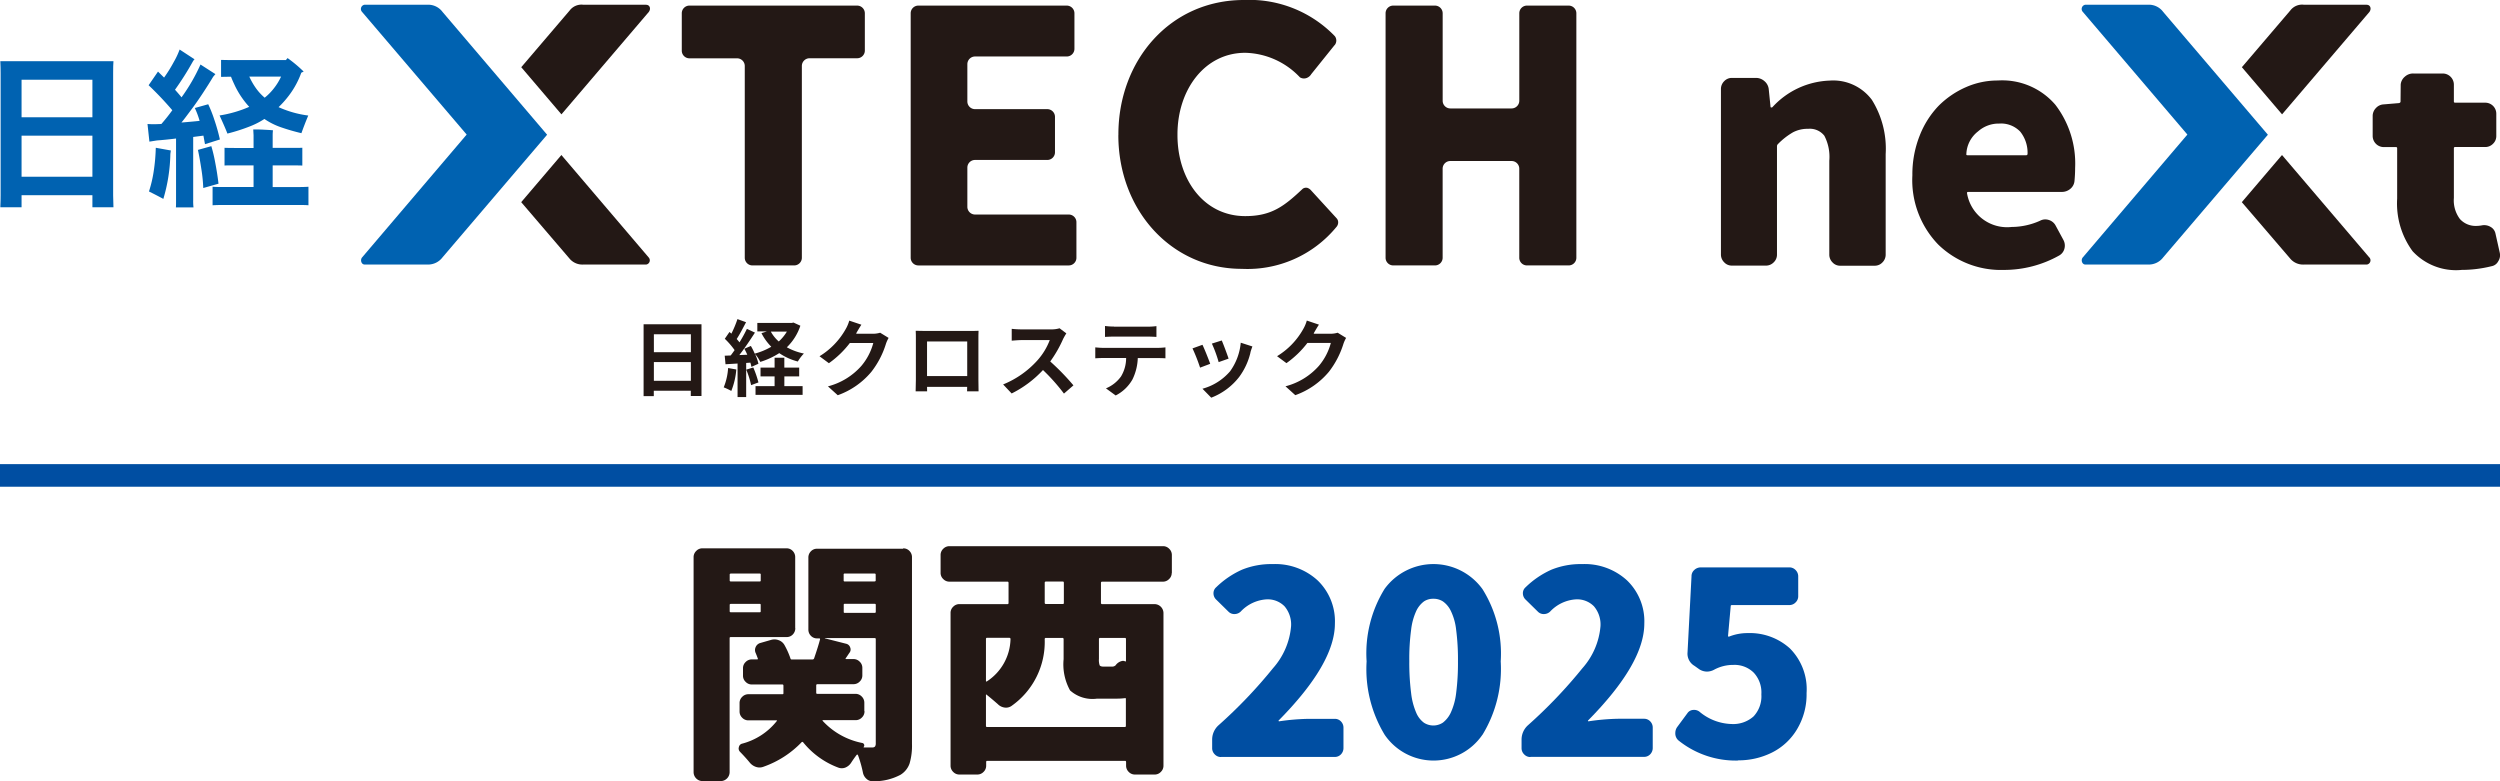<svg id="グループ_629" data-name="グループ 629" xmlns="http://www.w3.org/2000/svg" width="160" height="50" viewBox="0 0 160 50">
  <g id="グループ_627" data-name="グループ 627" transform="translate(0.02)">
    <g id="グループ_626" data-name="グループ 626">
      <g id="グループ_623" data-name="グループ 623">
        <g id="グループ_621" data-name="グループ 621" transform="translate(43.614)">
          <path id="パス_1524" data-name="パス 1524" d="M89.541,4.566a.491.491,0,0,0-.49-.491H86a.491.491,0,0,1-.49-.491V1.191A.491.491,0,0,1,86,.7H96.736a.494.494,0,0,1,.49.491V3.579a.491.491,0,0,1-.49.491H93.685a.494.494,0,0,0-.49.491V16.838a.491.491,0,0,1-.49.491H90.031a.491.491,0,0,1-.49-.491Z" transform="translate(-85.51 -0.342)" fill="#231815"/>
          <path id="パス_1525" data-name="パス 1525" d="M114.22,1.191A.491.491,0,0,1,114.71.7h9.5a.494.494,0,0,1,.49.491V3.466a.491.491,0,0,1-.49.491h-5.873a.494.494,0,0,0-.49.491V6.836a.491.491,0,0,0,.49.491h4.628a.494.494,0,0,1,.49.491v2.27a.491.491,0,0,1-.49.491h-4.628a.491.491,0,0,0-.49.491v2.511a.494.494,0,0,0,.49.491h6a.491.491,0,0,1,.49.491v2.276a.491.491,0,0,1-.49.491H114.71a.491.491,0,0,1-.49-.491Z" transform="translate(-99.57 -0.342)" fill="#231815"/>
          <path id="パス_1526" data-name="パス 1526" d="M173.78,1.191A.491.491,0,0,1,174.27.7h2.674a.494.494,0,0,1,.49.491v5.6a.491.491,0,0,0,.49.491h3.924a.494.494,0,0,0,.49-.491v-5.6a.491.491,0,0,1,.49-.491H185.5a.494.494,0,0,1,.49.491V16.838a.491.491,0,0,1-.49.491h-2.674a.491.491,0,0,1-.49-.491v-5.7a.491.491,0,0,0-.49-.491h-3.924a.491.491,0,0,0-.49.491v5.7a.491.491,0,0,1-.49.491H174.27a.491.491,0,0,1-.49-.491Z" transform="translate(-128.737 -0.342)" fill="#231815"/>
          <path id="パス_1527" data-name="パス 1527" d="M140.27,8.647V8.6c0-4.725,3.3-8.6,8.032-8.6a7.6,7.6,0,0,1,5.822,2.316.466.466,0,0,1,0,.557l-.031.031-1.48,1.841a.58.58,0,0,1-.291.245.49.49,0,0,1-.434-.041,4.966,4.966,0,0,0-3.5-1.57c-2.6,0-4.337,2.368-4.337,5.221v.046c0,2.853,1.694,5.185,4.337,5.185,1.689,0,2.5-.639,3.684-1.754a.375.375,0,0,1,.286-.056.529.529,0,0,1,.24.159l1.638,1.79a.381.381,0,0,1,.1.271.444.444,0,0,1-.117.291,7.369,7.369,0,0,1-6.052,2.674c-4.531,0-7.9-3.779-7.9-8.555" transform="translate(-112.327)" fill="#231815"/>
        </g>
        <g id="グループ_622" data-name="グループ 622" transform="translate(23.082 0.302)">
          <path id="パス_1528" data-name="パス 1528" d="M57.186,8.91,50.492,1.05a1.14,1.14,0,0,0-.954-.46H45.506a.275.275,0,0,0-.163.46L52.038,8.9l-6.69,7.859c-.138.159-.056.46.163.46h4.031a1.157,1.157,0,0,0,.949-.46Z" transform="translate(-45.273 -0.59)" fill="#0062b1"/>
          <path id="パス_1529" data-name="パス 1529" d="M73.366.59H69.335a.95.95,0,0,0-.862.368l-3.1,3.631,2.572,3.017,5.588-6.55c.158-.21.066-.46-.163-.46" transform="translate(-55.115 -0.59)" fill="#231815"/>
          <path id="パス_1530" data-name="パス 1530" d="M73.524,25.95,67.942,19.4,65.37,22.417l3.118,3.641a1.075,1.075,0,0,0,.842.353h4.031a.273.273,0,0,0,.163-.46" transform="translate(-55.115 -9.781)" fill="#231815"/>
        </g>
        <path id="パス_1531" data-name="パス 1531" d="M7.261,8.407v7.844l.02.757H5.934v-.772H1.4v.772H.04c.015-.291.02-.547.02-.757V8.407c0-.22-.005-.47-.02-.747H7.281c-.015.174-.02.419-.02.747m-1.327.44H1.4v2.4H5.934ZM1.4,15.054H5.934V12.426H1.4Z" transform="translate(-0.04 -3.743)" fill="#0062b1"/>
        <path id="パス_1532" data-name="パス 1532" d="M21.424,11.794v4.045a3.312,3.312,0,0,0,.02.47H20.317c.01-.087.01-.245.01-.47V11.9c-.49.061-.9.1-1.22.123l-.485.077-.122-1.13a4.938,4.938,0,0,0,.623.01l.265-.01c.255-.291.49-.588.7-.88a20.974,20.974,0,0,0-1.516-1.6l.6-.874L19.561,8a8.874,8.874,0,0,0,.612-.982,5.073,5.073,0,0,0,.383-.813l.954.624a.746.746,0,0,0-.117.159,18.688,18.688,0,0,1-1.133,1.79c.148.164.286.322.418.486a11.629,11.629,0,0,0,1.214-2.1l.954.614-.143.169c-.179.3-.393.639-.648,1.028s-.505.747-.75,1.074-.454.614-.633.828q.834-.069,1.163-.107a5.531,5.531,0,0,0-.306-.823l.857-.24a8.167,8.167,0,0,1,.4,1.018,11.681,11.681,0,0,1,.347,1.237l-.954.3-.1-.547-.668.087Zm-2.832,3.5a7.93,7.93,0,0,0,.3-1.263,11.816,11.816,0,0,0,.138-1.539l.964.174-.031.22a10.741,10.741,0,0,1-.449,2.879c-.357-.194-.663-.348-.919-.476m3.99-2.9a9.767,9.767,0,0,1,.25,1.058c.087.45.158.9.209,1.345l-.975.276a9.961,9.961,0,0,0-.117-1.181c-.071-.465-.143-.885-.225-1.258Zm5.491,2.618c.342,0,.587-.01.725-.02v1.186c-.133-.015-.373-.02-.725-.02H23.4c-.352,0-.6.01-.735.02V14.985c.138.015.383.02.735.02h1.888V13.619h-1.22c-.3,0-.51,0-.638.01V12.495c.122.005.337.01.638.01h1.22v-.813l-.02-.373c.158,0,.383,0,.663.015s.48.026.6.041a2.46,2.46,0,0,0-.02.317V12.5h1.26c.291,0,.505,0,.638-.01V13.63c-.133-.005-.342-.01-.638-.01h-1.26v1.386h1.567Zm-4.965-4.582a7.743,7.743,0,0,0,1.9-.552,5.6,5.6,0,0,1-.9-1.319c-.107-.23-.2-.424-.265-.609h-.066l-.572.01V6.87l.572.01h3.577l.107-.128a8.544,8.544,0,0,1,1.031.864l-.153.072a5.05,5.05,0,0,1-.3.685,5.381,5.381,0,0,1-.505.793,5.956,5.956,0,0,1-.648.726,6.632,6.632,0,0,0,1.9.537c-.179.424-.321.8-.439,1.13a13.506,13.506,0,0,1-1.322-.384,4.457,4.457,0,0,1-1.046-.527,4.94,4.94,0,0,1-.878.455,11.5,11.5,0,0,1-1.49.481q-.122-.33-.505-1.166m3.939-2.48H25.016a4.422,4.422,0,0,0,.424.741A3.325,3.325,0,0,0,26,9.288a3.61,3.61,0,0,0,.6-.614,3.7,3.7,0,0,0,.449-.736" transform="translate(-9.08 -3.035)" fill="#0062b1"/>
      </g>
      <g id="グループ_625" data-name="グループ 625" transform="translate(110.12 0.302)">
        <g id="グループ_624" data-name="グループ 624" transform="translate(23.087)">
          <path id="パス_1533" data-name="パス 1533" d="M273,8.91,266.3,1.05a1.137,1.137,0,0,0-.949-.46h-4.031a.275.275,0,0,0-.163.46L267.848,8.9l-6.69,7.859c-.143.159-.056.46.163.46h4.031a1.157,1.157,0,0,0,.949-.46Z" transform="translate(-261.083 -0.59)" fill="#0062b1"/>
          <path id="パス_1534" data-name="パス 1534" d="M289.166.59h-4.031a.945.945,0,0,0-.862.368l-3.1,3.631,2.572,3.017,5.588-6.55c.153-.21.061-.46-.163-.46" transform="translate(-270.92 -0.59)" fill="#231815"/>
          <path id="パス_1535" data-name="パス 1535" d="M289.324,25.95l-5.583-6.55-2.572,3.017,3.123,3.641a1.075,1.075,0,0,0,.842.353h4.031a.273.273,0,0,0,.163-.46" transform="translate(-270.92 -9.781)" fill="#231815"/>
        </g>
        <path id="パス_1536" data-name="パス 1536" d="M216.534,21.762a.649.649,0,0,1-.485-.21.692.692,0,0,1-.209-.506V10.466a.7.7,0,0,1,.209-.506.668.668,0,0,1,.485-.21h1.546a.811.811,0,0,1,.536.2.78.78,0,0,1,.281.5l.117,1.151c0,.026.015.041.051.041a.092.092,0,0,0,.071-.02,5.2,5.2,0,0,1,3.664-1.7,3.085,3.085,0,0,1,2.7,1.232,5.906,5.906,0,0,1,.883,3.472v6.428a.692.692,0,0,1-.209.506.669.669,0,0,1-.485.21h-2.22a.649.649,0,0,1-.485-.21.692.692,0,0,1-.209-.506V15.053a2.92,2.92,0,0,0-.316-1.6,1.177,1.177,0,0,0-1.031-.445,2.011,2.011,0,0,0-.97.22,4.423,4.423,0,0,0-.97.757.191.191,0,0,0-.061.138v6.924a.672.672,0,0,1-.209.506.689.689,0,0,1-.505.21h-2.179Z" transform="translate(-215.84 -5.066)" fill="#231815"/>
        <path id="パス_1537" data-name="パス 1537" d="M245.713,22.2a5.754,5.754,0,0,1-4.21-1.626,5.931,5.931,0,0,1-1.653-4.428,6.708,6.708,0,0,1,.464-2.531,5.777,5.777,0,0,1,1.225-1.928,5.711,5.711,0,0,1,1.745-1.186,5.008,5.008,0,0,1,2.031-.424A4.479,4.479,0,0,1,249,11.629a6.18,6.18,0,0,1,1.266,4.05c0,.276-.015.557-.041.834a.73.73,0,0,1-.276.506.828.828,0,0,1-.536.189h-5.986c-.066,0-.092.031-.077.1a2.6,2.6,0,0,0,2.852,2.143,4.509,4.509,0,0,0,1.822-.4.7.7,0,0,1,.546-.051.738.738,0,0,1,.429.327l.515.951a.755.755,0,0,1,.071.547.7.7,0,0,1-.327.445A7.2,7.2,0,0,1,245.713,22.2ZM243.3,14.8c0,.041.026.061.082.061h3.74c.066,0,.1-.031.1-.1a2.16,2.16,0,0,0-.469-1.411,1.7,1.7,0,0,0-1.352-.516,1.987,1.987,0,0,0-1.347.5,1.919,1.919,0,0,0-.75,1.468Z" transform="translate(-227.598 -5.227)" fill="#231815"/>
        <path id="パス_1538" data-name="パス 1538" d="M303.229,21.774a3.781,3.781,0,0,1-3.092-1.2,5.163,5.163,0,0,1-.99-3.365V13.986a.068.068,0,0,0-.077-.077h-.776a.715.715,0,0,1-.714-.716V11.926a.723.723,0,0,1,.209-.516.714.714,0,0,1,.505-.235l.97-.082c.066-.015.1-.051.1-.1l.01-1.094a.743.743,0,0,1,.27-.5.772.772,0,0,1,.541-.2h1.878a.716.716,0,0,1,.714.7V10.99c0,.051.025.077.082.077h1.919a.706.706,0,0,1,.714.711v1.411a.672.672,0,0,1-.209.506.689.689,0,0,1-.505.21h-1.919a.071.071,0,0,0-.082.077v3.181a1.983,1.983,0,0,0,.388,1.35,1.35,1.35,0,0,0,1.061.44,2.024,2.024,0,0,0,.378-.041.8.8,0,0,1,.526.107.631.631,0,0,1,.306.409l.276,1.232a.8.8,0,0,1,.02.179.688.688,0,0,1-.117.378.6.6,0,0,1-.434.317,7.968,7.968,0,0,1-1.944.235Z" transform="translate(-255.869 -4.797)" fill="#231815"/>
      </g>
    </g>
    <path id="パス_1539" data-name="パス 1539" d="M84.425,40.58v4.592h-.684v-.337H81.373v.348H80.72v-4.6h3.7Zm-3.046,1.79h2.368V41.224H81.378ZM83.746,43H81.378v1.2h2.368Z" transform="translate(-39.55 -19.829)" fill="#231815"/>
    <path id="パス_1540" data-name="パス 1540" d="M91.576,43.162a4.7,4.7,0,0,1-.321,1.376,3.874,3.874,0,0,0-.485-.23,3.909,3.909,0,0,0,.281-1.237l.52.092Zm4.1-2.8a3.4,3.4,0,0,1-.867,1.381,3.747,3.747,0,0,0,1.092.4,2.648,2.648,0,0,0-.388.511,3.775,3.775,0,0,1-1.189-.537,4.9,4.9,0,0,1-1.214.562,2.268,2.268,0,0,0-.337-.511,3.113,3.113,0,0,1,.219.629l-.449.2c-.015-.077-.036-.169-.066-.271l-.27.02v2.183h-.551V42.783l-.771.046-.051-.547.383-.015c.077-.1.163-.22.25-.343a5.108,5.108,0,0,0-.628-.726l.3-.435.122.107a6.8,6.8,0,0,0,.388-.931l.551.2c-.194.363-.4.772-.6,1.074.066.072.128.148.179.215a8.879,8.879,0,0,0,.475-.864l.515.24c-.3.465-.658,1-1,1.437l.51-.02c-.061-.138-.122-.266-.189-.384l.418-.179a4,4,0,0,1,.245.491,4.26,4.26,0,0,0,1.061-.44,3.47,3.47,0,0,1-.628-.869l.342-.112h-.607v-.542h2.2l.112-.026.424.194Zm-3.016,2.669a6.359,6.359,0,0,1,.332.961l-.469.174a5.617,5.617,0,0,0-.311-.992l.449-.138Zm1.99,1.2h1.169v.557H92.806V44.23h1.22v-.624h-.9v-.562h.9V42.41h.623v.634H95.6v.562h-.949Zm-.867-3.493a2.326,2.326,0,0,0,.51.634,2.778,2.778,0,0,0,.52-.634H93.776Z" transform="translate(-44.472 -19.517)" fill="#231815"/>
    <path id="パス_1541" data-name="パス 1541" d="M105.152,40.943s-.01.015-.015.026h1.072a1.589,1.589,0,0,0,.464-.066l.541.332a2.222,2.222,0,0,0-.173.384,5.565,5.565,0,0,1-.929,1.785,4.972,4.972,0,0,1-2.153,1.5l-.628-.568a4.278,4.278,0,0,0,2.148-1.319,3.774,3.774,0,0,0,.755-1.457h-1.5a6.11,6.11,0,0,1-1.342,1.294l-.6-.445a4.766,4.766,0,0,0,1.664-1.718,2.362,2.362,0,0,0,.24-.562l.776.261c-.122.184-.26.424-.327.542" transform="translate(-50.363 -19.609)" fill="#231815"/>
    <path id="パス_1542" data-name="パス 1542" d="M115.412,41.41h2.929c.133,0,.337,0,.526-.01-.01.159-.01.358-.01.522v2.613c0,.21.01.721.01.741h-.735s.005-.133.005-.286H115.57c.005.148.005.271.005.286h-.735c0-.026.015-.491.015-.747V41.922c0-.148,0-.368-.01-.522.219.005.418.01.566.01m.158,2.889h2.572V42.085H115.57Z" transform="translate(-56.259 -20.23)" fill="#231815"/>
    <path id="パス_1543" data-name="パス 1543" d="M129.663,41.74a7.775,7.775,0,0,1-.837,1.468,15.036,15.036,0,0,1,1.485,1.529l-.607.527a12.247,12.247,0,0,0-1.342-1.508,6.984,6.984,0,0,1-2.005,1.5l-.546-.578a5.962,5.962,0,0,0,2.184-1.529,4.136,4.136,0,0,0,.8-1.309h-1.806c-.225,0-.515.031-.628.036v-.757a6.19,6.19,0,0,0,.628.036h1.883a1.793,1.793,0,0,0,.551-.072l.434.327a3.334,3.334,0,0,0-.189.327" transform="translate(-61.631 -20.074)" fill="#231815"/>
    <path id="パス_1544" data-name="パス 1544" d="M137.885,42.2h3.49a4.179,4.179,0,0,0,.485-.031v.7c-.133-.01-.337-.015-.485-.015H140.09a3.339,3.339,0,0,1-.342,1.37,2.57,2.57,0,0,1-1.072,1.023l-.623-.455a2.235,2.235,0,0,0,.964-.762,2.282,2.282,0,0,0,.327-1.181H137.88c-.158,0-.362.01-.51.02v-.7c.158.015.347.031.51.031m.684-1.355h2.143a4.419,4.419,0,0,0,.577-.036v.69c-.179-.01-.388-.02-.577-.02h-2.138c-.189,0-.408.01-.577.02V40.8a4.288,4.288,0,0,0,.572.036" transform="translate(-67.292 -19.937)" fill="#231815"/>
    <path id="パス_1545" data-name="パス 1545" d="M150.7,44.1l-.648.245a11.253,11.253,0,0,0-.485-1.232l.638-.23c.133.276.388.915.495,1.217m2.577-.721a4.282,4.282,0,0,1-.725,1.565,4.14,4.14,0,0,1-1.786,1.324l-.561-.573a3.566,3.566,0,0,0,1.766-1.115,3.692,3.692,0,0,0,.684-1.831l.745.24c-.061.169-.1.281-.128.389m-1.393.389-.638.225a8.206,8.206,0,0,0-.434-1.186l.633-.2c.1.23.362.926.439,1.171" transform="translate(-73.267 -20.816)" fill="#231815"/>
    <path id="パス_1546" data-name="パス 1546" d="M162.537,40.943s-.01.015-.015.026h1.072a1.589,1.589,0,0,0,.464-.066l.541.332a2.222,2.222,0,0,0-.173.384A5.644,5.644,0,0,1,163.5,43.4a4.973,4.973,0,0,1-2.153,1.5l-.628-.568a4.278,4.278,0,0,0,2.148-1.319,3.774,3.774,0,0,0,.755-1.457h-1.5a6.109,6.109,0,0,1-1.342,1.294l-.6-.445a4.722,4.722,0,0,0,1.664-1.718,2.362,2.362,0,0,0,.24-.562l.776.261c-.122.184-.26.424-.327.542" transform="translate(-78.468 -19.609)" fill="#231815"/>
  </g>
  <rect id="長方形_371" data-name="長方形 371" width="160" height="1.447" transform="translate(0 29.704)" fill="#004ea2"/>
  <g id="グループ_628" data-name="グループ 628" transform="translate(44.39 34.951)">
    <path id="パス_1547" data-name="パス 1547" d="M93.5,73.734a.573.573,0,0,1-.158.4.528.528,0,0,1-.4.169H89.378c-.051,0-.082.02-.082.061v8.6a.577.577,0,0,1-.556.557H87.546a.577.577,0,0,1-.556-.557V69.193a.541.541,0,0,1,.168-.4.53.53,0,0,1,.388-.169h5.389a.528.528,0,0,1,.4.169.56.56,0,0,1,.158.4v4.541ZM91.287,70.3a.054.054,0,0,0-.061-.061H89.383c-.051,0-.082.02-.082.061v.384c0,.041.026.061.082.061h1.842a.054.054,0,0,0,.061-.061ZM89.3,72.655c0,.041.026.061.082.061h1.842a.054.054,0,0,0,.061-.061V72.24a.054.054,0,0,0-.061-.061H89.383c-.051,0-.082.02-.082.061Zm11.109-4.029a.528.528,0,0,1,.4.169.56.56,0,0,1,.158.4V81.143a4.031,4.031,0,0,1-.153,1.248,1.371,1.371,0,0,1-.582.726,3.594,3.594,0,0,1-1.766.414h-.015a.571.571,0,0,1-.4-.159.712.712,0,0,1-.225-.4,7.607,7.607,0,0,0-.316-1.115.048.048,0,0,0-.041-.031.058.058,0,0,0-.041.015c-.128.169-.245.332-.352.5a.8.8,0,0,1-.367.312.632.632,0,0,1-.444.01A5.244,5.244,0,0,1,94,81.036a.063.063,0,0,0-.1,0A6.245,6.245,0,0,1,91.47,82.6a.7.7,0,0,1-.48.015.856.856,0,0,1-.4-.271c-.2-.245-.408-.47-.617-.685a.314.314,0,0,1-.1-.225.186.186,0,0,1,.015-.082.273.273,0,0,1,.2-.225,4.174,4.174,0,0,0,2.225-1.447q.046-.046-.031-.046H90.5a.539.539,0,0,1-.4-.169.549.549,0,0,1-.168-.4V78.53a.541.541,0,0,1,.168-.4.547.547,0,0,1,.4-.169h2.179a.054.054,0,0,0,.061-.061V77.42c0-.051-.02-.082-.061-.082H90.72a.539.539,0,0,1-.4-.169.532.532,0,0,1-.168-.389V76.29a.532.532,0,0,1,.168-.389.547.547,0,0,1,.4-.169h.332q.077,0,.046-.061c-.041-.118-.087-.23-.128-.332a.451.451,0,0,1-.01-.389.46.46,0,0,1,.276-.261l.73-.21a.756.756,0,0,1,.475.026.687.687,0,0,1,.367.312,5.084,5.084,0,0,1,.383.859.072.072,0,0,0,.077.061H94.6a.11.11,0,0,0,.1-.061q.268-.782.383-1.227.015-.061-.061-.061h-.128a.528.528,0,0,1-.4-.169.56.56,0,0,1-.158-.4v-4.6a.552.552,0,0,1,.158-.4.528.528,0,0,1,.4-.169h5.5Zm-2.48,10.426a.541.541,0,0,1-.168.4.547.547,0,0,1-.4.169h-2.1s-.02.005-.02.015,0,.02.01.031a4.667,4.667,0,0,0,2.541,1.416.151.151,0,0,1,.112.1.143.143,0,0,1-.031.153c-.01.02,0,.031.015.031h.526a.225.225,0,0,0,.189-.061.364.364,0,0,0,.046-.21V74.429c0-.041-.026-.061-.082-.061H95.4s-.015.005-.015.015l1.368.348a.354.354,0,0,1,.26.24.332.332,0,0,1-.056.348c-.087.128-.158.24-.225.332q-.046.061.031.061h.459a.539.539,0,0,1,.4.169.532.532,0,0,1,.168.389v.491a.532.532,0,0,1-.168.389.547.547,0,0,1-.4.169H94.92c-.056,0-.082.026-.082.082v.476c0,.041.026.061.082.061h2.429a.539.539,0,0,1,.4.169.549.549,0,0,1,.168.4v.527Zm.714-8.754c0-.041-.026-.061-.082-.061H96.655a.054.054,0,0,0-.061.061v.384a.054.054,0,0,0,.061.061h1.908c.051,0,.082-.02.082-.061ZM96.66,72.174a.054.054,0,0,0-.061.061v.46a.054.054,0,0,0,.061.061h1.908c.051,0,.082-.02.082-.061v-.46c0-.041-.026-.061-.082-.061Z" transform="translate(-86.99 -68.482)" fill="#231815"/>
    <path id="パス_1548" data-name="パス 1548" d="M132.753,70.068a.532.532,0,0,1-.168.389.547.547,0,0,1-.4.169H128.3c-.051,0-.077.026-.077.082v1.273a.071.071,0,0,0,.077.082h3.368a.577.577,0,0,1,.556.557V82.4a.541.541,0,0,1-.168.4.53.53,0,0,1-.388.169H130.4a.539.539,0,0,1-.4-.169.549.549,0,0,1-.168-.4v-.225c0-.051-.02-.082-.061-.082h-8.833c-.041,0-.061.026-.061.082V82.4a.541.541,0,0,1-.168.4.547.547,0,0,1-.4.169h-1.143a.539.539,0,0,1-.4-.169.549.549,0,0,1-.168-.4V72.62a.532.532,0,0,1,.168-.389.547.547,0,0,1,.4-.169h3.082c.041,0,.061-.026.061-.082V70.707c0-.051-.02-.082-.061-.082h-3.72a.539.539,0,0,1-.4-.169.532.532,0,0,1-.168-.389V68.923a.541.541,0,0,1,.168-.4.547.547,0,0,1,.4-.169h13.665a.539.539,0,0,1,.4.169.549.549,0,0,1,.168.4v1.145Zm-11.89,9.777c0,.051.02.082.061.082h8.833c.041,0,.061-.026.061-.082V78.127q0-.061-.061-.046a4.378,4.378,0,0,1-.556.031h-1.225a2.147,2.147,0,0,1-1.73-.527,3.439,3.439,0,0,1-.413-2V74.307a.073.073,0,0,0-.082-.082h-1.046a.073.073,0,0,0-.082.082,5.009,5.009,0,0,1-2.143,4.285.618.618,0,0,1-.444.087.738.738,0,0,1-.413-.215c-.194-.169-.429-.373-.714-.6q-.046-.046-.046.015V79.85Zm1.572-5.543a.073.073,0,0,0-.082-.082h-1.429c-.041,0-.061.026-.061.082v2.674q0,.061.061.031A3.319,3.319,0,0,0,122.435,74.3Zm3.353-2.245c.041,0,.061-.026.061-.082V70.7c0-.051-.02-.082-.061-.082h-1.082a.073.073,0,0,0-.082.082v1.273a.073.073,0,0,0,.082.082Zm3.975,3.666q.061.031.061-.031V74.307c0-.051-.02-.082-.061-.082h-1.587a.073.073,0,0,0-.082.082v1.258a1.07,1.07,0,0,0,.046.414c.031.051.112.082.24.082h.541a.318.318,0,0,0,.24-.082.684.684,0,0,1,.459-.286.325.325,0,0,1,.143.031Z" transform="translate(-102.152 -68.35)" fill="#231815"/>
    <path id="パス_1549" data-name="パス 1549" d="M152.592,82.944a.539.539,0,0,1-.4-.169.549.549,0,0,1-.168-.4v-.527a1.231,1.231,0,0,1,.413-.941,30.777,30.777,0,0,0,3.48-3.646,4.627,4.627,0,0,0,1.158-2.69,1.8,1.8,0,0,0-.418-1.273,1.509,1.509,0,0,0-1.153-.445,2.475,2.475,0,0,0-1.653.782.575.575,0,0,1-.4.159.515.515,0,0,1-.388-.159l-.781-.767a.551.551,0,0,1-.173-.4.5.5,0,0,1,.173-.389,5.689,5.689,0,0,1,1.653-1.125,4.981,4.981,0,0,1,1.97-.358,4.007,4.007,0,0,1,2.868,1.043,3.628,3.628,0,0,1,1.107,2.761q0,2.562-3.608,6.213a.038.038,0,0,0,.01.031c0,.01.015.015.026.015a14.288,14.288,0,0,1,1.893-.159h1.669a.528.528,0,0,1,.4.169.56.56,0,0,1,.158.4v1.3a.573.573,0,0,1-.158.4.528.528,0,0,1-.4.169H152.6Z" transform="translate(-118.836 -69.445)" fill="#004ea2"/>
    <path id="パス_1550" data-name="パス 1550" d="M178.809,81.523a3.79,3.79,0,0,1-6.251,0,8.1,8.1,0,0,1-1.158-4.7,7.838,7.838,0,0,1,1.153-4.643,3.873,3.873,0,0,1,6.261.015,7.761,7.761,0,0,1,1.169,4.628,8.088,8.088,0,0,1-1.169,4.7Zm-3.751-.782a1.11,1.11,0,0,0,1.225,0,1.726,1.726,0,0,0,.495-.619,4.12,4.12,0,0,0,.352-1.268,15.171,15.171,0,0,0,.117-2.04,14.709,14.709,0,0,0-.117-2.015,3.655,3.655,0,0,0-.352-1.232,1.561,1.561,0,0,0-.495-.583,1.1,1.1,0,0,0-.612-.169,1.055,1.055,0,0,0-.6.169,1.641,1.641,0,0,0-.48.583,3.943,3.943,0,0,0-.342,1.232,14.028,14.028,0,0,0-.117,2.015,15.277,15.277,0,0,0,.117,2.04,4.392,4.392,0,0,0,.332,1.268A1.523,1.523,0,0,0,175.059,80.74Z" transform="translate(-128.327 -69.445)" fill="#004ea2"/>
    <path id="パス_1551" data-name="パス 1551" d="M191.4,82.944a.539.539,0,0,1-.4-.169.549.549,0,0,1-.168-.4v-.527a1.231,1.231,0,0,1,.413-.941,30.777,30.777,0,0,0,3.48-3.646,4.627,4.627,0,0,0,1.158-2.69,1.8,1.8,0,0,0-.418-1.273,1.509,1.509,0,0,0-1.153-.445,2.475,2.475,0,0,0-1.653.782.575.575,0,0,1-.4.159.515.515,0,0,1-.388-.159l-.781-.767a.551.551,0,0,1-.173-.4.5.5,0,0,1,.173-.389,5.689,5.689,0,0,1,1.653-1.125,4.981,4.981,0,0,1,1.97-.358,4.007,4.007,0,0,1,2.868,1.043,3.628,3.628,0,0,1,1.107,2.761q0,2.562-3.608,6.213a.038.038,0,0,0,.01.031c0,.01.015.015.026.015A14.288,14.288,0,0,1,197,80.495h1.669a.528.528,0,0,1,.4.169.56.56,0,0,1,.158.4v1.3a.573.573,0,0,1-.158.4.528.528,0,0,1-.4.169h-7.261Z" transform="translate(-137.842 -69.445)" fill="#004ea2"/>
    <path id="パス_1552" data-name="パス 1552" d="M214.126,83.379a5.85,5.85,0,0,1-3.812-1.289.591.591,0,0,1-.2-.476.662.662,0,0,1,.112-.368l.668-.905a.471.471,0,0,1,.352-.2.573.573,0,0,1,.4.1,3.333,3.333,0,0,0,2.067.8,1.956,1.956,0,0,0,1.408-.486,1.881,1.881,0,0,0,.5-1.411,1.86,1.86,0,0,0-.485-1.386,1.74,1.74,0,0,0-1.3-.5,2.556,2.556,0,0,0-1.225.3.974.974,0,0,1-.475.128.927.927,0,0,1-.48-.143l-.316-.225a.9.9,0,0,1-.444-.859l.255-4.873a.527.527,0,0,1,.174-.4.6.6,0,0,1,.413-.169h5.674a.539.539,0,0,1,.4.169.569.569,0,0,1,.168.4v1.273a.541.541,0,0,1-.168.4.547.547,0,0,1-.4.169h-3.669c-.051,0-.082.02-.082.061l-.173,1.912a.105.105,0,0,0,.026.046.031.031,0,0,0,.041,0,3.181,3.181,0,0,1,1.194-.225,3.823,3.823,0,0,1,2.7.982,3.7,3.7,0,0,1,1.066,2.858,4.336,4.336,0,0,1-.612,2.316,3.883,3.883,0,0,1-1.6,1.488,4.784,4.784,0,0,1-2.159.5Z" transform="translate(-147.284 -69.655)" fill="#004ea2"/>
  </g>
</svg>
